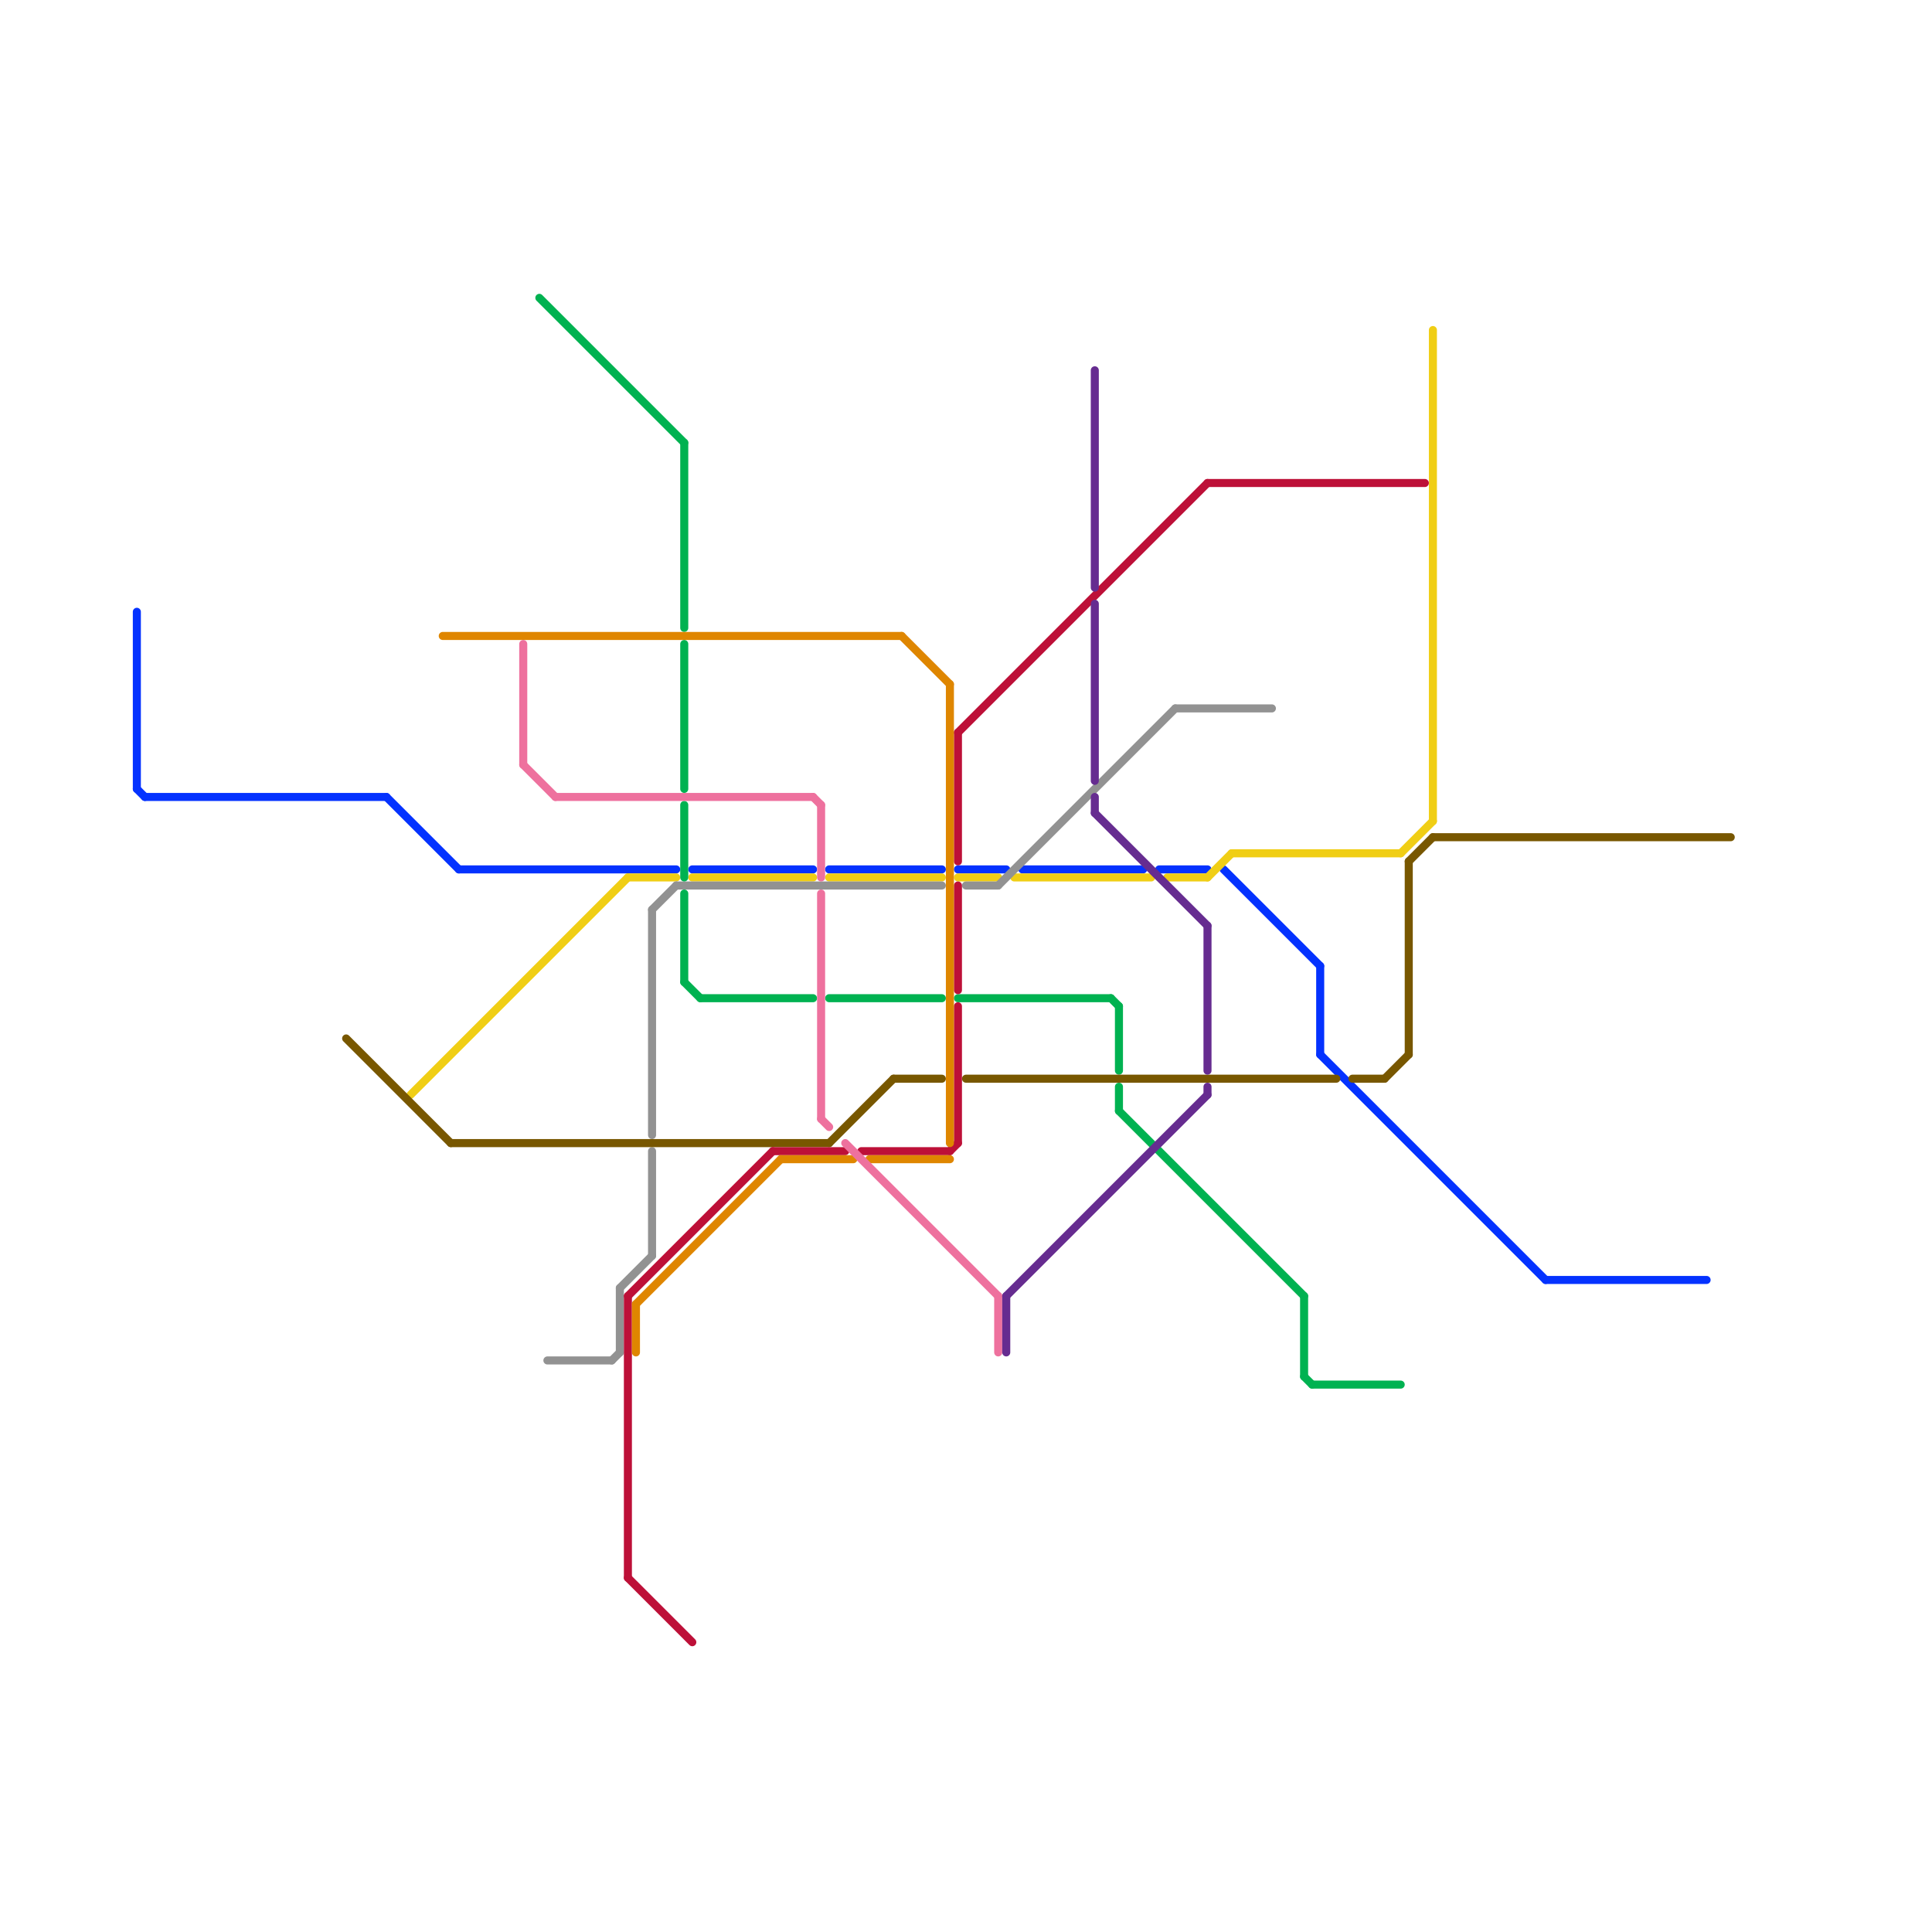 
<svg version="1.1" xmlns="http://www.w3.org/2000/svg" viewBox="0 0 240 240">
<style>line { stroke-width: 1; fill: none; stroke-linecap: round; stroke-linejoin: round; } .c0 { stroke: #0432ff } .c1 { stroke: #f0ce15 } .c2 { stroke: #929292 } .c3 { stroke: #00b251 } .c4 { stroke: #785700 } .c5 { stroke: #bd1038 } .c6 { stroke: #df8600 } .c7 { stroke: #ee719e } .c8 { stroke: #662c90 }</style><line class="c0" x1="152" y1="108" x2="164" y2="120"/><line class="c0" x1="17" y1="76" x2="17" y2="98"/><line class="c0" x1="17" y1="98" x2="18" y2="99"/><line class="c0" x1="103" y1="108" x2="117" y2="108"/><line class="c0" x1="192" y1="159" x2="212" y2="159"/><line class="c0" x1="164" y1="131" x2="192" y2="159"/><line class="c0" x1="57" y1="108" x2="84" y2="108"/><line class="c0" x1="127" y1="108" x2="142" y2="108"/><line class="c0" x1="18" y1="99" x2="48" y2="99"/><line class="c0" x1="119" y1="108" x2="125" y2="108"/><line class="c0" x1="164" y1="120" x2="164" y2="131"/><line class="c0" x1="48" y1="99" x2="57" y2="108"/><line class="c0" x1="144" y1="108" x2="150" y2="108"/><line class="c0" x1="86" y1="108" x2="101" y2="108"/><line class="c1" x1="119" y1="109" x2="124" y2="109"/><line class="c1" x1="174" y1="106" x2="178" y2="102"/><line class="c1" x1="103" y1="109" x2="117" y2="109"/><line class="c1" x1="51" y1="136" x2="78" y2="109"/><line class="c1" x1="153" y1="106" x2="174" y2="106"/><line class="c1" x1="78" y1="109" x2="84" y2="109"/><line class="c1" x1="145" y1="109" x2="150" y2="109"/><line class="c1" x1="178" y1="41" x2="178" y2="102"/><line class="c1" x1="150" y1="109" x2="153" y2="106"/><line class="c1" x1="126" y1="109" x2="143" y2="109"/><line class="c1" x1="86" y1="109" x2="101" y2="109"/><line class="c2" x1="120" y1="110" x2="124" y2="110"/><line class="c2" x1="81" y1="143" x2="81" y2="156"/><line class="c2" x1="68" y1="169" x2="76" y2="169"/><line class="c2" x1="81" y1="113" x2="84" y2="110"/><line class="c2" x1="124" y1="110" x2="146" y2="88"/><line class="c2" x1="146" y1="88" x2="158" y2="88"/><line class="c2" x1="84" y1="110" x2="117" y2="110"/><line class="c2" x1="77" y1="160" x2="81" y2="156"/><line class="c2" x1="81" y1="113" x2="81" y2="141"/><line class="c2" x1="76" y1="169" x2="77" y2="168"/><line class="c2" x1="77" y1="160" x2="77" y2="168"/><line class="c3" x1="139" y1="125" x2="139" y2="133"/><line class="c3" x1="87" y1="124" x2="101" y2="124"/><line class="c3" x1="163" y1="172" x2="174" y2="172"/><line class="c3" x1="85" y1="100" x2="85" y2="109"/><line class="c3" x1="162" y1="161" x2="162" y2="171"/><line class="c3" x1="67" y1="37" x2="85" y2="55"/><line class="c3" x1="119" y1="124" x2="138" y2="124"/><line class="c3" x1="103" y1="124" x2="117" y2="124"/><line class="c3" x1="85" y1="80" x2="85" y2="98"/><line class="c3" x1="139" y1="135" x2="139" y2="138"/><line class="c3" x1="85" y1="111" x2="85" y2="122"/><line class="c3" x1="85" y1="122" x2="87" y2="124"/><line class="c3" x1="162" y1="171" x2="163" y2="172"/><line class="c3" x1="139" y1="138" x2="162" y2="161"/><line class="c3" x1="138" y1="124" x2="139" y2="125"/><line class="c3" x1="85" y1="55" x2="85" y2="78"/><line class="c4" x1="168" y1="134" x2="172" y2="134"/><line class="c4" x1="175" y1="107" x2="175" y2="131"/><line class="c4" x1="111" y1="134" x2="117" y2="134"/><line class="c4" x1="172" y1="134" x2="175" y2="131"/><line class="c4" x1="120" y1="134" x2="166" y2="134"/><line class="c4" x1="103" y1="142" x2="111" y2="134"/><line class="c4" x1="175" y1="107" x2="178" y2="104"/><line class="c4" x1="178" y1="104" x2="215" y2="104"/><line class="c4" x1="43" y1="129" x2="56" y2="142"/><line class="c4" x1="56" y1="142" x2="103" y2="142"/><line class="c5" x1="118" y1="143" x2="119" y2="142"/><line class="c5" x1="119" y1="91" x2="119" y2="107"/><line class="c5" x1="119" y1="125" x2="119" y2="142"/><line class="c5" x1="78" y1="161" x2="78" y2="196"/><line class="c5" x1="150" y1="60" x2="177" y2="60"/><line class="c5" x1="78" y1="161" x2="96" y2="143"/><line class="c5" x1="107" y1="143" x2="118" y2="143"/><line class="c5" x1="119" y1="110" x2="119" y2="123"/><line class="c5" x1="78" y1="196" x2="86" y2="204"/><line class="c5" x1="119" y1="91" x2="150" y2="60"/><line class="c5" x1="96" y1="143" x2="105" y2="143"/><line class="c6" x1="112" y1="79" x2="118" y2="85"/><line class="c6" x1="108" y1="144" x2="118" y2="144"/><line class="c6" x1="79" y1="162" x2="79" y2="168"/><line class="c6" x1="79" y1="162" x2="97" y2="144"/><line class="c6" x1="118" y1="85" x2="118" y2="142"/><line class="c6" x1="55" y1="79" x2="112" y2="79"/><line class="c6" x1="97" y1="144" x2="106" y2="144"/><line class="c7" x1="65" y1="95" x2="69" y2="99"/><line class="c7" x1="102" y1="139" x2="103" y2="140"/><line class="c7" x1="69" y1="99" x2="101" y2="99"/><line class="c7" x1="101" y1="99" x2="102" y2="100"/><line class="c7" x1="102" y1="100" x2="102" y2="109"/><line class="c7" x1="102" y1="111" x2="102" y2="139"/><line class="c7" x1="124" y1="161" x2="124" y2="168"/><line class="c7" x1="105" y1="142" x2="124" y2="161"/><line class="c7" x1="65" y1="80" x2="65" y2="95"/><line class="c8" x1="125" y1="161" x2="125" y2="168"/><line class="c8" x1="150" y1="115" x2="150" y2="133"/><line class="c8" x1="150" y1="135" x2="150" y2="136"/><line class="c8" x1="136" y1="75" x2="136" y2="97"/><line class="c8" x1="136" y1="99" x2="136" y2="101"/><line class="c8" x1="125" y1="161" x2="150" y2="136"/><line class="c8" x1="136" y1="46" x2="136" y2="73"/><line class="c8" x1="136" y1="101" x2="150" y2="115"/>


</svg>

